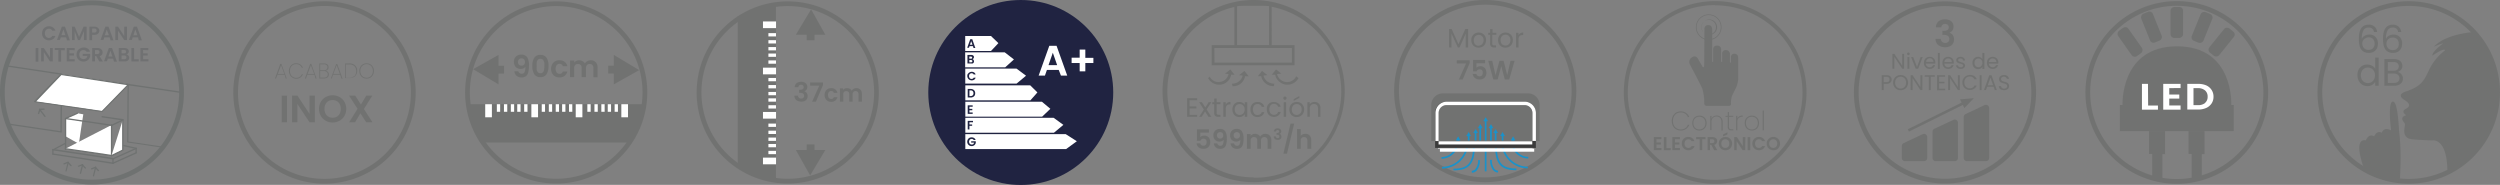 <svg xmlns="http://www.w3.org/2000/svg" viewBox="0 0 468.5 34.65"><rect x="0" y="0" width="468.5" height="34.65" fill="#808080" stroke="none"/><defs><style>.cls-1{fill:#202341;}.cls-2{fill:#fff;}.cls-3{fill:#717271;}.cls-4{fill:#6f7271;}.cls-5{fill:#707172;}.cls-6{fill:#1a92ca;}.cls-7{fill:#3a3a3a;}</style></defs><g id="Capa_2" data-name="Capa 2"><g id="Capa_1-2" data-name="Capa 1"><circle class="cls-1" cx="191.29" cy="17.33" r="17.33"/><polygon class="cls-2" points="185.71 9.56 180.88 9.56 180.88 6.75 185.71 6.75 187.1 8.08 185.71 9.56"/><polygon class="cls-2" points="188.37 12.62 180.87 12.62 180.87 9.81 188.29 9.81 190.01 11.14 188.37 12.62"/><polygon class="cls-2" points="190.5 15.67 180.89 15.67 180.89 12.86 190.5 12.86 192.28 14.19 190.5 15.67"/><polygon class="cls-2" points="193.1 18.8 180.9 18.8 180.9 15.99 193.06 15.99 194.41 17.32 193.1 18.8"/><polygon class="cls-2" points="195.3 21.86 180.9 21.86 180.9 19.06 195.25 19.06 196.84 20.39 195.3 21.86"/><polygon class="cls-2" points="197.5 24.88 180.9 24.88 180.9 22.07 197.44 22.07 199.28 23.4 197.5 24.88"/><polygon class="cls-2" points="199.78 27.94 180.9 27.94 180.9 25.14 199.72 25.14 201.8 26.47 199.78 27.94"/><path class="cls-1" d="M182.33,8.64h-.64l-.1.31h-.34l.58-1.61h.37L182.78,9h-.34Zm-.09-.26L182,7.71l-.23.67Z"/><path class="cls-1" d="M182.46,11.26a.45.45,0,0,1,0,.48.45.45,0,0,1-.18.15.84.84,0,0,1-.29,0h-.69v-1.6H182a.82.82,0,0,1,.28.05.65.65,0,0,1,.18.15.38.38,0,0,1,.06.22.36.36,0,0,1-.08.23.35.35,0,0,1-.2.13A.37.37,0,0,1,182.46,11.26Zm-.81-.26h.29a.26.26,0,0,0,.18-.05.18.18,0,0,0,.06-.15.2.2,0,0,0-.06-.15.32.32,0,0,0-.18-.05h-.29Zm.5.63a.19.19,0,0,0,.07-.16.22.22,0,0,0-.07-.16.29.29,0,0,0-.19-.06h-.31v.43H182A.3.3,0,0,0,182.15,11.63Z"/><path class="cls-1" d="M181.38,13.87a.68.68,0,0,1,.29-.29.84.84,0,0,1,.88,0,.67.67,0,0,1,.28.38h-.37a.31.31,0,0,0-.15-.17.44.44,0,0,0-.23-.06.43.43,0,0,0-.25.07.42.42,0,0,0-.17.18.68.68,0,0,0,0,.56.52.52,0,0,0,.17.19.51.51,0,0,0,.25.06.44.44,0,0,0,.23-.06.31.31,0,0,0,.15-.17h.37a.67.67,0,0,1-.28.38.84.84,0,0,1-.88,0,.68.68,0,0,1-.29-.29.86.86,0,0,1,0-.84Z"/><path class="cls-1" d="M182.35,16.77a.74.74,0,0,1,.3.28.82.82,0,0,1,.1.42.83.83,0,0,1-.1.43.66.66,0,0,1-.3.27.87.87,0,0,1-.44.1h-.56v-1.6h.56A.87.87,0,0,1,182.35,16.77Zm-.06,1.09a.53.53,0,0,0,.14-.39.56.56,0,0,0-.14-.39.53.53,0,0,0-.39-.14h-.23V18h.23A.53.53,0,0,0,182.29,17.86Z"/><path class="cls-1" d="M181.67,20v.4h.54v.26h-.54v.42h.61v.26h-.93v-1.6h.93V20Z"/><path class="cls-1" d="M182.34,22.65v.26h-.67v.41h.51v.26h-.51v.68h-.32V22.65Z"/><path class="cls-1" d="M182.47,26.24a.36.36,0,0,0-.15-.15.43.43,0,0,0-.23-.05.51.51,0,0,0-.25.06.37.37,0,0,0-.17.18.6.6,0,0,0,0,.56.42.42,0,0,0,.17.18.56.56,0,0,0,.26.07.45.45,0,0,0,.3-.1.53.53,0,0,0,.16-.27H182v-.25h.86v.28a.71.71,0,0,1-.13.31.75.75,0,0,1-.27.23.82.82,0,0,1-.38.09.88.88,0,0,1-.42-.11.81.81,0,0,1-.29-.29.82.82,0,0,1-.11-.42.89.89,0,0,1,.11-.43.81.81,0,0,1,.29-.29.87.87,0,0,1,.42-.1.81.81,0,0,1,.47.13.7.7,0,0,1,.28.37Z"/><path class="cls-2" d="M198.41,13.11h-2.22l-.37,1.06h-1.18l2-5.59H198l2,5.59h-1.18Zm-.3-.9-.81-2.33-.81,2.33Z"/><path class="cls-2" d="M204.9,11.81h-1.51v1.56h-1.06V11.81h-1.51v-1h1.51V9.29h1.06v1.55h1.51Z"/><path class="cls-3" d="M60.82.24A17.09,17.09,0,1,0,77.9,17.33,17.08,17.08,0,0,0,60.82.24Zm0,33.28A16.2,16.2,0,1,1,77,17.33,16.19,16.19,0,0,1,60.82,33.52Z"/><path class="cls-3" d="M53.79,17.92v5h-1v-5Z"/><path class="cls-3" d="M59,22.91H58l-2.27-3.42v3.42h-1v-5h1L58,21.34V17.92h1Z"/><path class="cls-3" d="M61.05,22.63a2.46,2.46,0,0,1-.93-.91,2.71,2.71,0,0,1,0-2.63,2.46,2.46,0,0,1,.93-.91,2.69,2.69,0,0,1,2.58,0,2.51,2.51,0,0,1,.92.91,2.71,2.71,0,0,1,0,2.63,2.46,2.46,0,0,1-.93.91,2.67,2.67,0,0,1-2.57,0Zm2.08-.77a1.38,1.38,0,0,0,.54-.58,2,2,0,0,0,.19-.88,2,2,0,0,0-.19-.87,1.38,1.38,0,0,0-.54-.58,1.57,1.57,0,0,0-.79-.2,1.61,1.61,0,0,0-.8.2,1.38,1.38,0,0,0-.54.58,1.86,1.86,0,0,0-.19.87,1.9,1.9,0,0,0,.19.88,1.38,1.38,0,0,0,.54.58,1.51,1.51,0,0,0,.8.2A1.48,1.48,0,0,0,63.13,21.86Z"/><path class="cls-3" d="M68.62,22.91l-1.08-1.68-1,1.68H65.43L67,20.39l-1.59-2.47h1.15l1.08,1.67,1-1.67h1.13l-1.57,2.51,1.6,2.48Z"/><path class="cls-3" d="M53.34,14H52l-.27.72h-.2l1-2.75h.2l1,2.75h-.19Zm-.06-.15-.61-1.64-.61,1.64Z"/><path class="cls-3" d="M54.32,12.56a1.18,1.18,0,0,1,.48-.51,1.22,1.22,0,0,1,.68-.19,1.41,1.41,0,0,1,.81.23,1.29,1.29,0,0,1,.48.62h-.21a1,1,0,0,0-.4-.5,1.14,1.14,0,0,0-.68-.19,1.11,1.11,0,0,0-.59.16,1.09,1.09,0,0,0-.41.44,1.59,1.59,0,0,0,0,1.35,1.09,1.09,0,0,0,.41.44,1.24,1.24,0,0,0,1.27,0,1,1,0,0,0,.4-.51h.21a1.27,1.27,0,0,1-.48.63,1.41,1.41,0,0,1-.81.23A1.33,1.33,0,0,1,54.32,14a1.53,1.53,0,0,1-.18-.74A1.47,1.47,0,0,1,54.32,12.56Z"/><path class="cls-3" d="M58.93,14H57.59l-.26.72h-.2l1-2.75h.2l1,2.75h-.2Zm-.06-.15-.61-1.64-.61,1.64Z"/><path class="cls-3" d="M61.46,13.49a.69.69,0,0,1,.17.46.7.7,0,0,1-.1.38.63.63,0,0,1-.31.27,1,1,0,0,1-.49.1h-.89V11.89h.88a1,1,0,0,1,.63.19.67.67,0,0,1,.22.51.63.63,0,0,1-.15.43.71.71,0,0,1-.37.23A.67.67,0,0,1,61.46,13.49ZM60,13.17h.71a.69.69,0,0,0,.48-.15.54.54,0,0,0,.17-.42.48.48,0,0,0-.17-.4.73.73,0,0,0-.5-.15H60Zm1.24,1.21a.59.59,0,0,0,.19-.45.56.56,0,0,0-.2-.44.81.81,0,0,0-.54-.17H60v1.22h.7A.81.81,0,0,0,61.26,14.38Z"/><path class="cls-3" d="M63.75,14H62.42l-.27.72H62L63,12h.2l1,2.75H64Zm-.06-.15-.6-1.64-.62,1.64Z"/><path class="cls-3" d="M66.55,12.26a1.38,1.38,0,0,1,.39,1,1.34,1.34,0,0,1-.39,1,1.51,1.51,0,0,1-1.1.37h-.78V11.89h.78A1.51,1.51,0,0,1,66.55,12.26Zm-.13,2a1.25,1.25,0,0,0,.33-.92,1.27,1.27,0,0,0-.33-.93,1.31,1.31,0,0,0-1-.33h-.61v2.51h.61A1.31,1.31,0,0,0,66.42,14.22Z"/><path class="cls-3" d="M68,14.55a1.18,1.18,0,0,1-.48-.51,1.53,1.53,0,0,1-.18-.74,1.47,1.47,0,0,1,.18-.74,1.18,1.18,0,0,1,.48-.51,1.45,1.45,0,0,1,1.4,0,1.27,1.27,0,0,1,.49.51,1.47,1.47,0,0,1,.18.74,1.53,1.53,0,0,1-.18.74,1.27,1.27,0,0,1-.49.51,1.45,1.45,0,0,1-1.4,0Zm1.3-.14a1.14,1.14,0,0,0,.43-.44,1.59,1.59,0,0,0,0-1.35,1.14,1.14,0,0,0-.43-.44,1.21,1.21,0,0,0-1.2,0,1.05,1.05,0,0,0-.42.44,1.5,1.5,0,0,0,0,1.35,1.05,1.05,0,0,0,.42.44,1.2,1.2,0,0,0,1.2,0Z"/><path class="cls-3" d="M104.23.26A17.07,17.07,0,1,0,121.3,17.33,17.06,17.06,0,0,0,104.23.26Zm0,33.24a16.18,16.18,0,1,1,16.18-16.17A16.17,16.17,0,0,1,104.23,33.5Z"/><path class="cls-3" d="M97.36,13.68a.63.63,0,0,0,.43.14.53.53,0,0,0,.5-.29,2.12,2.12,0,0,0,.16-1,.84.84,0,0,1-.36.28,1.25,1.25,0,0,1-.5.11,1.38,1.38,0,0,1-.65-.15,1.05,1.05,0,0,1-.46-.45,1.41,1.41,0,0,1-.17-.71,1.3,1.3,0,0,1,.37-1,1.35,1.35,0,0,1,1-.37,1.25,1.25,0,0,1,1.13.51,2.88,2.88,0,0,1,.32,1.54A4.9,4.9,0,0,1,99,13.51a1.17,1.17,0,0,1-1.27,1,1.39,1.39,0,0,1-.7-.16,1.08,1.08,0,0,1-.45-.42,1.36,1.36,0,0,1-.18-.57h.73A.57.57,0,0,0,97.36,13.68Zm.85-1.56a.8.8,0,0,0,0-1,.65.65,0,0,0-.48-.18.62.62,0,0,0-.48.19.67.67,0,0,0-.18.49.73.73,0,0,0,.17.49.7.7,0,0,0,.52.19A.6.6,0,0,0,98.21,12.12Z"/><path class="cls-3" d="M100.11,10.84a1.26,1.26,0,0,1,1.16-.55,1.29,1.29,0,0,1,1.17.55,2.83,2.83,0,0,1,.35,1.52,2.89,2.89,0,0,1-.35,1.53,1.29,1.29,0,0,1-1.17.56,1.26,1.26,0,0,1-1.16-.56,2.8,2.8,0,0,1-.35-1.53A2.74,2.74,0,0,1,100.11,10.84Zm1.85.82a1,1,0,0,0-.21-.46.62.62,0,0,0-.48-.18.58.58,0,0,0-.47.18.94.94,0,0,0-.22.46,4.49,4.49,0,0,0,0,.7,4.63,4.63,0,0,0,0,.71.94.94,0,0,0,.22.47.58.58,0,0,0,.47.18.62.62,0,0,0,.48-.18.85.85,0,0,0,.21-.47,3.63,3.63,0,0,0,.05-.71A4.49,4.49,0,0,0,102,11.66Z"/><path class="cls-3" d="M103.47,12.06a1.39,1.39,0,0,1,.54-.56,1.51,1.51,0,0,1,.8-.2,1.47,1.47,0,0,1,1,.29,1.33,1.33,0,0,1,.51.81h-.85a.62.62,0,0,0-.22-.32.7.7,0,0,0-.93.13,1.29,1.29,0,0,0,0,1.38.65.65,0,0,0,.53.24.59.59,0,0,0,.62-.42h.85a1.45,1.45,0,0,1-.51.8,1.48,1.48,0,0,1-1,.3,1.61,1.61,0,0,1-.8-.2,1.45,1.45,0,0,1-.54-.56,1.78,1.78,0,0,1-.2-.85A1.74,1.74,0,0,1,103.47,12.06Z"/><path class="cls-3" d="M111.63,11.65a1.31,1.31,0,0,1,.35,1v1.83h-.78V12.74a.76.76,0,0,0-.19-.56.65.65,0,0,0-.5-.19.69.69,0,0,0-.51.19.81.81,0,0,0-.19.56v1.72H109V12.74a.76.76,0,0,0-.19-.56.65.65,0,0,0-.5-.19.69.69,0,0,0-.52.19.81.81,0,0,0-.19.56v1.72h-.78V11.35h.78v.37a1.14,1.14,0,0,1,.39-.3,1.18,1.18,0,0,1,.53-.12,1.28,1.28,0,0,1,.65.16,1,1,0,0,1,.44.44,1.16,1.16,0,0,1,.44-.44,1.4,1.4,0,0,1,.63-.16A1.25,1.25,0,0,1,111.63,11.65Z"/><polygon class="cls-3" points="118.09 26.71 89.98 26.71 87.78 19.53 121 19.53 118.09 26.71"/><rect class="cls-2" x="90.93" y="19.53" width="1.25" height="2.45"/><rect class="cls-2" x="93.11" y="19.53" width="0.62" height="1.42"/><rect class="cls-2" x="94.44" y="19.53" width="0.62" height="1.42"/><rect class="cls-2" x="95.73" y="19.53" width="0.62" height="1.42"/><rect class="cls-2" x="96.93" y="19.53" width="0.62" height="1.42"/><rect class="cls-2" x="98.23" y="19.53" width="0.62" height="1.42"/><rect class="cls-2" x="99.58" y="19.53" width="1.25" height="2.45"/><rect class="cls-2" x="101.52" y="19.53" width="0.62" height="1.42"/><rect class="cls-2" x="102.85" y="19.53" width="0.62" height="1.42"/><rect class="cls-2" x="104.14" y="19.53" width="0.62" height="1.42"/><rect class="cls-2" x="105.34" y="19.53" width="0.62" height="1.42"/><rect class="cls-2" x="106.63" y="19.53" width="0.62" height="1.42"/><rect class="cls-2" x="107.89" y="19.53" width="1.25" height="2.45"/><rect class="cls-2" x="110.07" y="19.53" width="0.62" height="1.42"/><rect class="cls-2" x="111.4" y="19.53" width="0.62" height="1.42"/><rect class="cls-2" x="112.69" y="19.53" width="0.62" height="1.42"/><rect class="cls-2" x="113.89" y="19.53" width="0.62" height="1.42"/><rect class="cls-2" x="115.18" y="19.53" width="0.62" height="1.42"/><rect class="cls-2" x="116.44" y="19.53" width="1.25" height="2.45"/><polygon class="cls-3" points="119.78 13.14 115.02 10.29 115.02 15.81 119.78 13.14"/><rect class="cls-3" x="114.66" y="11.63" width="1.47" height="2.84" transform="translate(128.45 -102.35) rotate(90)"/><polygon class="cls-3" points="88.66 12.96 93.42 15.81 93.42 10.29 88.66 12.96"/><rect class="cls-3" x="92.3" y="11.63" width="1.47" height="2.84" transform="translate(79.99 106.09) rotate(-90)"/><path class="cls-3" d="M149.27,15.59a1.54,1.54,0,0,1,1.49-.14.9.9,0,0,1,.53.83.89.89,0,0,1-.17.54.81.81,0,0,1-.38.29v0a.87.87,0,0,1,.45.32,1,1,0,0,1,.16.59,1,1,0,0,1-.14.53.9.9,0,0,1-.4.37,1.65,1.65,0,0,1-1.56-.15,1,1,0,0,1-.38-.84h.68a.54.54,0,0,0,.17.39.59.59,0,0,0,.43.15.48.48,0,0,0,.53-.51.48.48,0,0,0-.19-.43,1,1,0,0,0-.59-.13h-.14v-.58h.14c.47,0,.71-.15.71-.47a.44.44,0,0,0-.13-.34.49.49,0,0,0-.36-.12.54.54,0,0,0-.37.13.52.52,0,0,0-.14.32h-.69A1,1,0,0,1,149.27,15.59Z"/><path class="cls-3" d="M154.23,15.93l-1.33,3.12h-.71l1.34-3h-1.71v-.6h2.41Z"/><path class="cls-3" d="M154.69,17.13a1.12,1.12,0,0,1,.43-.46,1.34,1.34,0,0,1,.64-.15,1.2,1.2,0,0,1,.77.23,1.13,1.13,0,0,1,.41.65h-.68a.61.61,0,0,0-.18-.26.57.57,0,0,0-.32-.09.54.54,0,0,0-.43.2,1,1,0,0,0,0,1.1.54.54,0,0,0,.43.2.48.48,0,0,0,.5-.34h.68a1.17,1.17,0,0,1-.41.64,1.22,1.22,0,0,1-.77.24,1.24,1.24,0,0,1-.64-.16,1.16,1.16,0,0,1-.43-.45,1.34,1.34,0,0,1-.16-.68A1.3,1.3,0,0,1,154.69,17.13Z"/><path class="cls-3" d="M161.24,16.8a1.1,1.1,0,0,1,.28.79v1.46h-.63V17.67a.64.64,0,0,0-.15-.45.54.54,0,0,0-.41-.15.54.54,0,0,0-.4.15.64.64,0,0,0-.15.45v1.38h-.63V17.67a.64.64,0,0,0-.15-.45.64.64,0,0,0-.82,0,.64.64,0,0,0-.15.45v1.38h-.63V16.56H158v.3a.84.84,0,0,1,.31-.25,1,1,0,0,1,.42-.09,1.15,1.15,0,0,1,.53.12.87.87,0,0,1,.35.36.91.91,0,0,1,.35-.35,1,1,0,0,1,.51-.13A1,1,0,0,1,161.24,16.8Z"/><path class="cls-3" d="M147.63.26a17.07,17.07,0,1,0,17.06,17.07A17.06,17.06,0,0,0,147.63.26Zm0,33.24a16.18,16.18,0,1,1,16.18-16.17A16.18,16.18,0,0,1,147.63,33.5Z"/><polygon class="cls-3" points="138.25 31.18 138.25 3.07 145.42 0.87 145.42 34.09 138.25 31.18"/><rect class="cls-2" x="142.98" y="4.02" width="2.45" height="1.25"/><rect class="cls-2" x="144" y="6.21" width="1.42" height="0.62"/><rect class="cls-2" x="144" y="7.53" width="1.42" height="0.62"/><rect class="cls-2" x="144" y="8.82" width="1.42" height="0.62"/><rect class="cls-2" x="144" y="10.03" width="1.42" height="0.62"/><rect class="cls-2" x="144" y="11.32" width="1.42" height="0.62"/><rect class="cls-2" x="142.98" y="12.68" width="2.45" height="1.25"/><rect class="cls-2" x="144" y="14.61" width="1.42" height="0.62"/><rect class="cls-2" x="144" y="15.94" width="1.42" height="0.62"/><rect class="cls-2" x="144" y="17.23" width="1.42" height="0.62"/><rect class="cls-2" x="144" y="18.43" width="1.42" height="0.62"/><rect class="cls-2" x="144" y="19.72" width="1.42" height="0.62"/><rect class="cls-2" x="142.98" y="20.98" width="2.45" height="1.25"/><rect class="cls-2" x="144" y="23.16" width="1.42" height="0.62"/><rect class="cls-2" x="144" y="24.49" width="1.42" height="0.62"/><rect class="cls-2" x="144" y="25.78" width="1.42" height="0.62"/><rect class="cls-2" x="144" y="26.98" width="1.42" height="0.62"/><rect class="cls-2" x="144" y="28.27" width="1.42" height="0.62"/><rect class="cls-2" x="142.98" y="29.54" width="2.45" height="1.25"/><polygon class="cls-3" points="151.82 32.87 154.67 28.11 149.14 28.11 151.82 32.87"/><rect class="cls-3" x="151.17" y="27.07" width="1.47" height="2.84" transform="translate(303.81 56.98) rotate(-180)"/><polygon class="cls-3" points="152 1.75 149.14 6.51 154.67 6.51 152 1.75"/><rect class="cls-3" x="151.17" y="4.71" width="1.47" height="2.84"/><path class="cls-3" d="M321.42,34.45a17.12,17.12,0,1,1,17.12-17.12A17.14,17.14,0,0,1,321.42,34.45Zm0-33.49a16.37,16.37,0,1,0,16.37,16.37A16.38,16.38,0,0,0,321.42,1Z"/><path class="cls-3" d="M310.42,26.09v.61h.83v.39h-.83v.65h.93v.4h-1.42V25.69h1.42v.4Z"/><path class="cls-3" d="M312.29,27.75h.8v.39H311.8V25.69h.49Z"/><path class="cls-3" d="M313.89,26.09v.61h.82v.39h-.82v.65h.93v.4H313.4V25.69h1.42v.4Z"/><path class="cls-3" d="M315.31,26.26a1.2,1.2,0,0,1,1.07-.6,1.22,1.22,0,0,1,.72.21,1.09,1.09,0,0,1,.43.58H317a.63.63,0,0,0-.59-.35.8.8,0,0,0-.38.1.7.7,0,0,0-.26.28,1.07,1.07,0,0,0,0,.86.69.69,0,0,0,.64.38.63.63,0,0,0,.59-.35h.56a1.05,1.05,0,0,1-.43.58,1.22,1.22,0,0,1-.72.21,1.34,1.34,0,0,1-.63-.16,1.19,1.19,0,0,1-.44-.45,1.22,1.22,0,0,1-.17-.64A1.31,1.31,0,0,1,315.31,26.26Z"/><path class="cls-3" d="M319.61,25.69v.4H319v2.05h-.49V26.09h-.65v-.4Z"/><path class="cls-3" d="M321.23,28.14l-.54-1h-.23v1H320V25.69h.92a1.14,1.14,0,0,1,.48.1.79.79,0,0,1,.3.27.7.7,0,0,1,.1.38.77.77,0,0,1-.14.44.71.71,0,0,1-.42.27l.59,1Zm-.77-1.32h.41a.45.45,0,0,0,.3-.1.37.37,0,0,0,.1-.27.36.36,0,0,0-.1-.26.45.45,0,0,0-.3-.09h-.41Z"/><path class="cls-3" d="M322.72,28a1.32,1.32,0,0,1-.46-.45,1.24,1.24,0,0,1-.16-.64,1.31,1.31,0,0,1,.16-.65,1.38,1.38,0,0,1,.46-.44,1.32,1.32,0,0,1,1.26,0,1.27,1.27,0,0,1,.45.44,1.31,1.31,0,0,1,.17.65,1.25,1.25,0,0,1-.17.64A1.21,1.21,0,0,1,324,28a1.32,1.32,0,0,1-1.26,0Zm1-.38a.64.64,0,0,0,.26-.28,1,1,0,0,0,.09-.43.94.94,0,0,0-.09-.43.64.64,0,0,0-.26-.28.81.81,0,0,0-.78,0,.66.66,0,0,0-.27.28.94.94,0,0,0-.09.43,1,1,0,0,0,.09.43.66.66,0,0,0,.27.28.81.81,0,0,0,.78,0Zm0-2.43-.81.36V25.2l.81-.41Z"/><path class="cls-3" d="M327.05,28.14h-.49l-1.11-1.68v1.68H325V25.69h.49l1.11,1.68V25.69h.49Z"/><path class="cls-3" d="M328,25.69v2.45h-.49V25.69Z"/><path class="cls-3" d="M328.55,26.26a1.27,1.27,0,0,1,.45-.44,1.18,1.18,0,0,1,.63-.16,1.21,1.21,0,0,1,.71.21,1.16,1.16,0,0,1,.44.58h-.57a.58.58,0,0,0-.23-.26.71.71,0,0,0-.36-.09.8.8,0,0,0-.38.1.68.68,0,0,0-.25.28,1,1,0,0,0,0,.86.68.68,0,0,0,.25.28.7.7,0,0,0,.38.1.71.71,0,0,0,.36-.09.58.58,0,0,0,.23-.26h.57a1.16,1.16,0,0,1-.43.58A1.33,1.33,0,0,1,329,28a1.21,1.21,0,0,1-.61-1.09A1.31,1.31,0,0,1,328.55,26.26Z"/><path class="cls-3" d="M331.7,28a1.32,1.32,0,0,1-.46-.45,1.24,1.24,0,0,1-.16-.64,1.31,1.31,0,0,1,.16-.65,1.38,1.38,0,0,1,.46-.44,1.32,1.32,0,0,1,1.26,0,1.27,1.27,0,0,1,.45.44,1.31,1.31,0,0,1,.17.65,1.25,1.25,0,0,1-.17.64A1.21,1.21,0,0,1,333,28a1.32,1.32,0,0,1-1.26,0Zm1-.38a.64.64,0,0,0,.26-.28,1,1,0,0,0,.1-.43.94.94,0,0,0-.1-.43.64.64,0,0,0-.26-.28.81.81,0,0,0-.78,0,.73.73,0,0,0-.27.28.94.94,0,0,0-.09.43,1,1,0,0,0,.09.43.73.73,0,0,0,.27.28.81.81,0,0,0,.78,0Z"/><path class="cls-3" d="M313.5,21.74a1.76,1.76,0,0,1,.6-.64,1.67,1.67,0,0,1,.86-.22,1.72,1.72,0,0,1,1,.28,1.59,1.59,0,0,1,.6.78h-.26a1.2,1.2,0,0,0-.5-.63,1.44,1.44,0,0,0-.85-.23,1.4,1.4,0,0,0-.73.19,1.32,1.32,0,0,0-.52.55,1.78,1.78,0,0,0-.19.85,1.74,1.74,0,0,0,.19.84,1.32,1.32,0,0,0,.52.55,1.4,1.4,0,0,0,.73.2,1.44,1.44,0,0,0,.85-.24,1.2,1.2,0,0,0,.5-.63h.26a1.59,1.59,0,0,1-.6.78,1.72,1.72,0,0,1-1,.29,1.61,1.61,0,0,1-1.46-.87,2.14,2.14,0,0,1,0-1.85Z"/><path class="cls-3" d="M317.79,24.29a1.14,1.14,0,0,1-.48-.49,1.7,1.7,0,0,1,0-1.48,1.23,1.23,0,0,1,.48-.48,1.49,1.49,0,0,1,1.38,0,1.15,1.15,0,0,1,.47.48,1.61,1.61,0,0,1,0,1.48,1.26,1.26,0,0,1-.48.49,1.47,1.47,0,0,1-.69.17A1.4,1.4,0,0,1,317.79,24.29Zm1.23-.16a1,1,0,0,0,.42-.41,1.32,1.32,0,0,0,.15-.66,1.34,1.34,0,0,0-.15-.66A1,1,0,0,0,319,22a1.17,1.17,0,0,0-.55-.13,1.14,1.14,0,0,0-.55.13,1,1,0,0,0-.41.4,1.34,1.34,0,0,0-.15.66,1.32,1.32,0,0,0,.15.66,1,1,0,0,0,.4.41,1.23,1.23,0,0,0,1.1,0Z"/><path class="cls-3" d="M322.52,22a1.19,1.19,0,0,1,.3.88v1.59h-.22V22.84a1,1,0,0,0-.24-.74,1,1,0,0,0-1.37,0,1.13,1.13,0,0,0-.26.83v1.46h-.23V21.71h.23v.57a.88.88,0,0,1,.38-.47,1.15,1.15,0,0,1,.62-.16A1.09,1.09,0,0,1,322.52,22Z"/><path class="cls-3" d="M324,21.9v1.8a.63.63,0,0,0,.11.41.55.55,0,0,0,.39.11h.31v.2h-.34a.6.6,0,0,1-.69-.72V21.9h-.41v-.19h.41V21H324v.7h.81v.19Z"/><path class="cls-3" d="M325.93,21.81a1.18,1.18,0,0,1,.65-.16v.23h-.07a1,1,0,0,0-.67.23.91.91,0,0,0-.26.74v1.57h-.23V21.71h.23v.55A.76.76,0,0,1,325.93,21.81Z"/><path class="cls-3" d="M327.61,24.29a1.26,1.26,0,0,1-.48-.49,1.7,1.7,0,0,1,0-1.48,1.19,1.19,0,0,1,.49-.48,1.47,1.47,0,0,1,1.37,0,1.23,1.23,0,0,1,.48.48,1.7,1.7,0,0,1,0,1.48,1.22,1.22,0,0,1-.49.49,1.47,1.47,0,0,1-1.37,0Zm1.24-.16a1,1,0,0,0,.41-.41,1.31,1.31,0,0,0,.16-.66,1.34,1.34,0,0,0-.16-.66,1,1,0,0,0-.41-.4,1.23,1.23,0,0,0-1.1,0,1,1,0,0,0-.41.4,1.34,1.34,0,0,0-.15.66,1.32,1.32,0,0,0,.15.66,1,1,0,0,0,.41.41,1.14,1.14,0,0,0,.55.13A1.17,1.17,0,0,0,328.85,24.13Z"/><path class="cls-3" d="M330.55,20.72v3.7h-.22v-3.7Z"/><path class="cls-3" d="M324,19.84l-4.2,0s-.4,0-.43-.48a9,9,0,0,0-.36-2.76c-.35-.81-2.32-4.51-2.32-4.51a1,1,0,0,1,.39-1.35c.86-.57,1.23.49,1.23.49l.78,1.32s.25.16.27-.16.05-7,.05-7a.67.67,0,0,1,.75-.68c.77,0,.71.89.71.89V11.6h.17s0-2.39,0-2.39a.66.66,0,0,1,.74-.66.68.68,0,0,1,.76.69v2.34h.19V10a.65.65,0,0,1,.72-.62.77.77,0,0,1,.75.74l0,1.6.18,0V10.67a.59.59,0,0,1,.7-.59.66.66,0,0,1,.65.73l0,4.2a6.08,6.08,0,0,1-.37,1.38c-.26.54-.73,1.39-.84,1.76a4.65,4.65,0,0,0-.13,1.27S324.48,19.81,324,19.84Z"/><path class="cls-3" d="M320.21,3.65a1.45,1.45,0,0,0,0,2.89,1.45,1.45,0,1,0,0-2.89Zm0,2.81a1.37,1.37,0,1,1,1.37-1.37A1.37,1.37,0,0,1,320.21,6.46Z"/><path class="cls-3" d="M320.21,2.7a2.4,2.4,0,1,0,2.4,2.39A2.39,2.39,0,0,0,320.21,2.7Zm0,4.66a2.27,2.27,0,1,1,2.27-2.27A2.27,2.27,0,0,1,320.21,7.36Z"/><path class="cls-3" d="M364.49.26a17.07,17.07,0,1,0,17.07,17.07A17.06,17.06,0,0,0,364.49.26Zm0,33.24a16.18,16.18,0,1,1,16.18-16.17A16.17,16.17,0,0,1,364.49,33.5Z"/><path class="cls-3" d="M363.28,4a1.82,1.82,0,0,1,1.2-.38,2,2,0,0,1,.88.18,1.36,1.36,0,0,1,.55.48,1.31,1.31,0,0,1,.18.69,1.25,1.25,0,0,1-.22.75,1.27,1.27,0,0,1-.55.41v0a1.29,1.29,0,0,1,.64.45,1.43,1.43,0,0,1,.22.83,1.44,1.44,0,0,1-.19.75,1.29,1.29,0,0,1-.57.51,2.24,2.24,0,0,1-2.18-.21,1.52,1.52,0,0,1-.53-1.18h1a.76.76,0,0,0,.24.55.84.84,0,0,0,.6.21.73.73,0,0,0,.55-.2.73.73,0,0,0,.2-.52.67.67,0,0,0-.27-.6,1.5,1.5,0,0,0-.83-.18H364V5.79h.2c.67,0,1-.22,1-.66a.61.61,0,0,0-.18-.47.73.73,0,0,0-.51-.17.69.69,0,0,0-.51.18.73.73,0,0,0-.21.45h-1A1.46,1.46,0,0,1,363.28,4Z"/><path class="cls-3" d="M356.83,12.88h-.36L355,10.66v2.22h-.36V10.09H355l1.47,2.21V10.09h.36Z"/><path class="cls-3" d="M357.46,10.26a.28.28,0,0,1-.07-.17.29.29,0,0,1,.07-.18.24.24,0,0,1,.18-.07.22.22,0,0,1,.17.07.24.24,0,0,1,.07.18.23.23,0,0,1-.07.17.22.22,0,0,1-.17.07A.24.24,0,0,1,357.46,10.26Zm.36.43v2.19h-.37V10.69Z"/><path class="cls-3" d="M359.25,12.55l.68-1.86h.39l-.86,2.19H359l-.86-2.19h.39Z"/><path class="cls-3" d="M362.67,11.92h-1.75a.67.67,0,0,0,.22.51.71.71,0,0,0,.49.18.67.67,0,0,0,.39-.11.53.53,0,0,0,.22-.29h.4a.93.93,0,0,1-.36.51,1,1,0,0,1-.65.2,1.13,1.13,0,0,1-.56-.14,1.15,1.15,0,0,1-.39-.4,1.27,1.27,0,0,1-.14-.6,1.3,1.3,0,0,1,.14-.6,1,1,0,0,1,.38-.39,1.2,1.2,0,0,1,.57-.14,1.1,1.1,0,0,1,.55.14.94.94,0,0,1,.37.37,1.08,1.08,0,0,1,.13.54A1.7,1.7,0,0,1,362.67,11.92Zm-.46-.65A.56.56,0,0,0,362,11a.78.78,0,0,0-.35-.08.67.67,0,0,0-.47.18.7.7,0,0,0-.22.49h1.38A.69.69,0,0,0,362.21,11.27Z"/><path class="cls-3" d="M363.52,9.92v3h-.36v-3Z"/><path class="cls-3" d="M366.13,11.92h-1.75a.71.71,0,0,0,.22.51.77.77,0,0,0,.89.07.58.58,0,0,0,.22-.29h.39a1,1,0,0,1-.35.51,1.1,1.1,0,0,1-.66.2,1.16,1.16,0,0,1-.56-.14,1,1,0,0,1-.38-.4,1.16,1.16,0,0,1-.14-.6,1.29,1.29,0,0,1,.13-.6.92.92,0,0,1,.39-.39,1.13,1.13,0,0,1,.56-.14,1.1,1.1,0,0,1,.55.14.88.88,0,0,1,.37.37,1.08,1.08,0,0,1,.13.54A1.7,1.7,0,0,1,366.13,11.92Zm-.45-.65a.61.61,0,0,0-.25-.23.85.85,0,0,0-.35-.08.66.66,0,0,0-.47.18.71.71,0,0,0-.23.49h1.39A.69.69,0,0,0,365.68,11.27Z"/><path class="cls-3" d="M367,12.83a.8.8,0,0,1-.32-.24.63.63,0,0,1-.13-.35h.38a.37.37,0,0,0,.15.27.7.7,0,0,0,.37.1.51.51,0,0,0,.32-.09.28.28,0,0,0,.12-.23.24.24,0,0,0-.12-.22,2,2,0,0,0-.4-.14,2.09,2.09,0,0,1-.4-.13.7.7,0,0,1-.26-.19.54.54,0,0,1-.11-.35.47.47,0,0,1,.1-.3.71.71,0,0,1,.28-.23,1.08,1.08,0,0,1,.42-.08.87.87,0,0,1,.59.19.65.65,0,0,1,.24.5h-.36a.42.42,0,0,0-.14-.28.6.6,0,0,0-.34-.1.5.5,0,0,0-.31.09.24.24,0,0,0-.12.21.25.25,0,0,0,.07.18.42.42,0,0,0,.18.11l.29.1.39.12a.92.92,0,0,1,.25.19.49.49,0,0,1,.11.33.53.53,0,0,1-.1.32.71.71,0,0,1-.28.23,1.08,1.08,0,0,1-.42.08A1.06,1.06,0,0,1,367,12.83Z"/><path class="cls-3" d="M369.78,11.19a1.1,1.1,0,0,1,.37-.4,1.09,1.09,0,0,1,.54-.14.94.94,0,0,1,.47.12.85.85,0,0,1,.34.31V9.92h.37v3h-.37v-.41a.82.82,0,0,1-.32.32.91.91,0,0,1-.5.13,1,1,0,0,1-.53-.15,1,1,0,0,1-.37-.4,1.25,1.25,0,0,1-.14-.59A1.22,1.22,0,0,1,369.78,11.19Zm1.62.16a.73.73,0,0,0-.27-.28.69.69,0,0,0-.37-.1.82.82,0,0,0-.38.09.7.7,0,0,0-.26.28.89.89,0,0,0-.1.44.83.83,0,0,0,.1.43.67.67,0,0,0,.26.29.83.83,0,0,0,.38.1.79.79,0,0,0,.37-.1.76.76,0,0,0,.27-.29.83.83,0,0,0,.1-.43A.85.85,0,0,0,371.4,11.35Z"/><path class="cls-3" d="M374.47,11.92h-1.75a.71.71,0,0,0,.22.51.77.77,0,0,0,.89.07.58.58,0,0,0,.22-.29h.39a1,1,0,0,1-.35.51,1.1,1.1,0,0,1-.66.2,1.16,1.16,0,0,1-.56-.14,1,1,0,0,1-.38-.4,1.16,1.16,0,0,1-.14-.6,1.29,1.29,0,0,1,.13-.6.92.92,0,0,1,.39-.39,1.13,1.13,0,0,1,.56-.14,1.1,1.1,0,0,1,.55.14.88.88,0,0,1,.37.37,1.08,1.08,0,0,1,.13.54A1.7,1.7,0,0,1,374.47,11.92Zm-.45-.65a.61.61,0,0,0-.25-.23.85.85,0,0,0-.35-.08.66.66,0,0,0-.47.18.71.71,0,0,0-.23.49h1.39A.69.69,0,0,0,374,11.27Z"/><path class="cls-3" d="M354.22,15.49a1,1,0,0,1-.73.23H353v1.16h-.37V14.09h.9a1,1,0,0,1,.72.23.75.75,0,0,1,.25.59A.78.78,0,0,1,354.22,15.49Zm-.28-.2a.49.49,0,0,0,.15-.38c0-.35-.2-.52-.6-.52H353v1h.53A.67.67,0,0,0,353.94,15.29Z"/><path class="cls-3" d="M355.47,16.73a1.25,1.25,0,0,1-.51-.51,1.52,1.52,0,0,1,0-1.47,1.25,1.25,0,0,1,.51-.51,1.4,1.4,0,0,1,.7-.18,1.45,1.45,0,0,1,.72.18,1.29,1.29,0,0,1,.5.51,1.59,1.59,0,0,1,0,1.47,1.29,1.29,0,0,1-.5.51,1.45,1.45,0,0,1-.72.18A1.4,1.4,0,0,1,355.47,16.73Zm1.23-.27a.93.93,0,0,0,.37-.39,1.22,1.22,0,0,0,.13-.59,1.21,1.21,0,0,0-.13-.58.93.93,0,0,0-.37-.39,1,1,0,0,0-.53-.13,1,1,0,0,0-.52.13.93.93,0,0,0-.37.39,1.21,1.21,0,0,0-.13.58,1.22,1.22,0,0,0,.13.59.93.93,0,0,0,.37.39,1,1,0,0,0,.52.13A1,1,0,0,0,356.7,16.46Z"/><path class="cls-3" d="M360.25,16.88h-.37l-1.46-2.22v2.22h-.37V14.09h.37l1.46,2.21V14.09h.37Z"/><path class="cls-3" d="M362.58,14.09v.3h-.76v2.49h-.36V14.39h-.77v-.3Z"/><path class="cls-3" d="M363.39,14.39v.93h1v.3h-1v1h1.14v.3H363V14.09h1.5v.3Z"/><path class="cls-3" d="M367.27,16.88h-.36l-1.46-2.22v2.22h-.37V14.09h.37l1.46,2.21V14.09h.36Z"/><path class="cls-3" d="M367.94,14.75a1.29,1.29,0,0,1,.5-.51,1.53,1.53,0,0,1,1.51,0,1.22,1.22,0,0,1,.49.62H370a.87.87,0,0,0-.34-.39,1,1,0,0,0-.52-.13,1,1,0,0,0-.52.13.93.93,0,0,0-.37.39,1.21,1.21,0,0,0-.13.58,1.22,1.22,0,0,0,.13.59,1,1,0,0,0,.37.38,1,1,0,0,0,.52.14,1.05,1.05,0,0,0,.52-.13.87.87,0,0,0,.34-.39h.43a1.27,1.27,0,0,1-.49.62,1.52,1.52,0,0,1-.8.22,1.45,1.45,0,0,1-.71-.19,1.33,1.33,0,0,1-.5-.5,1.59,1.59,0,0,1,0-1.47Z"/><path class="cls-3" d="M371.35,14.09v2.79H371V14.09Z"/><path class="cls-3" d="M373.61,16.26H372.4l-.23.62h-.38l1-2.77h.42l1,2.77h-.38Zm-.1-.3-.5-1.4L372.5,16Z"/><path class="cls-3" d="M375.05,16.81a.76.76,0,0,1-.34-.27.71.71,0,0,1-.13-.4H375a.52.52,0,0,0,.16.33.59.59,0,0,0,.42.13.59.59,0,0,0,.41-.13.43.43,0,0,0,.15-.33.36.36,0,0,0-.09-.26.6.6,0,0,0-.22-.16l-.36-.11a3.31,3.31,0,0,1-.44-.14.62.62,0,0,1-.28-.23.65.65,0,0,1-.12-.41.81.81,0,0,1,.11-.41.89.89,0,0,1,.33-.27,1.21,1.21,0,0,1,.48-.09,1,1,0,0,1,.64.19.76.76,0,0,1,.29.52h-.4a.47.47,0,0,0-.17-.28.61.61,0,0,0-.39-.12.58.58,0,0,0-.38.12.42.42,0,0,0-.14.33.32.32,0,0,0,.09.24.41.41,0,0,0,.21.15l.35.12.45.14a.77.77,0,0,1,.28.23.7.7,0,0,1,.12.42.78.78,0,0,1-.1.39.9.9,0,0,1-.32.29,1.24,1.24,0,0,1-1,0Z"/><path class="cls-3" d="M357,30.2h3.56a.6.6,0,0,0,.6-.6V25.68a.6.6,0,0,0-.85-.54l-3.57,1.68a.6.6,0,0,0-.34.54V29.6A.6.6,0,0,0,357,30.2Z"/><path class="cls-3" d="M362.76,30.2h3.56a.6.6,0,0,0,.6-.6V23a.6.6,0,0,0-.85-.54l-3.57,1.67a.6.6,0,0,0-.34.55v5A.59.59,0,0,0,362.76,30.2Z"/><path class="cls-3" d="M368,21.91V29.6a.6.6,0,0,0,.6.6h3.57a.6.6,0,0,0,.6-.6V20.24a.6.6,0,0,0-.86-.54l-3.56,1.67A.61.61,0,0,0,368,21.91Z"/><polygon class="cls-3" points="369.89 18.4 367.31 18.62 368.12 20.26 369.89 18.4"/><rect class="cls-3" x="362.83" y="15.65" width="0.49" height="12.18" transform="translate(221.41 -313.26) rotate(63.65)"/><path class="cls-3" d="M407.94.21a17.12,17.12,0,1,0,17.11,17.12A17.12,17.12,0,0,0,407.94.21Zm0,33.34a16.23,16.23,0,1,1,16.22-16.22A16.23,16.23,0,0,1,407.94,33.55Z"/><path class="cls-3" d="M418.61,24.57H397.26V19.68h.5s-.5-11,10.23-11,10.15,11,10.15,11h.47Z"/><polygon class="cls-3" points="403.32 33.67 403.32 28.85 402.73 28.85 402.73 24.57 405.73 24.57 405.73 28.89 405.23 28.89 405.23 33.67 403.32 33.67"/><polygon class="cls-3" points="410.72 33.67 410.72 28.85 410.13 28.85 410.13 24.57 413.13 24.57 413.13 28.89 412.62 28.89 412.62 33.67 410.72 33.67"/><rect class="cls-3" x="405.03" y="3.03" width="5.81" height="2.35" rx="0.69" transform="translate(403.73 412.14) rotate(-90)"/><rect class="cls-3" x="409.76" y="3.96" width="5.81" height="2.35" rx="0.69" transform="translate(252.65 385.55) rotate(-67.9)"/><rect class="cls-3" x="400.28" y="3.92" width="5.81" height="2.35" rx="0.69" transform="translate(549.43 380.85) rotate(-111.99)"/><rect class="cls-3" x="396.25" y="6.7" width="5.81" height="2.35" rx="0.69" transform="translate(622.82 338.57) rotate(-125.2)"/><rect class="cls-3" x="413.41" y="6.7" width="5.81" height="2.35" rx="0.69" transform="translate(148.94 327.08) rotate(-51.13)"/><path class="cls-2" d="M402.56,19.78h1.84v.77h-3V15.72h1.13Z"/><path class="cls-2" d="M406.52,16.51v1.2h1.88v.77h-1.88v1.28h2.12v.79h-3.25V15.72h3.25v.79Z"/><path class="cls-2" d="M413.45,16a2.32,2.32,0,0,1,1,.85,2.25,2.25,0,0,1,.36,1.27,2.23,2.23,0,0,1-.36,1.27,2.37,2.37,0,0,1-1,.84,3.73,3.73,0,0,1-1.55.3h-2V15.72h2A3.73,3.73,0,0,1,413.45,16Zm-.23,3.29a1.45,1.45,0,0,0,.49-1.17,1.48,1.48,0,0,0-.49-1.18,2,2,0,0,0-1.36-.42h-.8v3.18h.8A2,2,0,0,0,413.22,19.31Z"/><path class="cls-3" d="M451.41.23a17.1,17.1,0,1,0,17.09,17.1A17.1,17.1,0,0,0,451.41.23Zm0,33.3a16.21,16.21,0,1,1,16.2-16.2A16.2,16.2,0,0,1,451.41,33.53Z"/><path class="cls-3" d="M443.87,5.17a1,1,0,0,0-.95.49,3.08,3.08,0,0,0-.31,1.61,1.19,1.19,0,0,1,.55-.58,1.73,1.73,0,0,1,.85-.21,1.55,1.55,0,0,1,1.17.45,1.74,1.74,0,0,1,.44,1.27,1.92,1.92,0,0,1-.19.87,1.39,1.39,0,0,1-.57.61,1.77,1.77,0,0,1-.92.23,1.81,1.81,0,0,1-1.15-.33,1.7,1.7,0,0,1-.58-.91,5.24,5.24,0,0,1-.16-1.42c0-1.75.61-2.62,1.82-2.62A1.49,1.49,0,0,1,445,5a1.47,1.47,0,0,1,.47,1h-.6A.89.89,0,0,0,443.87,5.17Zm-.57,2a1,1,0,0,0-.44.38,1.1,1.1,0,0,0-.17.62A1.25,1.25,0,0,0,443,9a1.19,1.19,0,0,0,.9.34,1.08,1.08,0,0,0,.8-.31,1.17,1.17,0,0,0,.3-.84,1.3,1.3,0,0,0-.29-.88,1.07,1.07,0,0,0-.84-.31A1.39,1.39,0,0,0,443.3,7.15Z"/><path class="cls-3" d="M448.4,5.17a1.05,1.05,0,0,0-.95.49,3.08,3.08,0,0,0-.31,1.61,1.19,1.19,0,0,1,.55-.58,1.73,1.73,0,0,1,.85-.21,1.59,1.59,0,0,1,1.18.45,1.78,1.78,0,0,1,.44,1.27,2.06,2.06,0,0,1-.19.87,1.52,1.52,0,0,1-.57.61,1.83,1.83,0,0,1-.93.23,1.81,1.81,0,0,1-1.15-.33,1.76,1.76,0,0,1-.58-.91,5.24,5.24,0,0,1-.16-1.42c0-1.75.61-2.62,1.83-2.62a1.52,1.52,0,0,1,1.1.38A1.57,1.57,0,0,1,450,6h-.6A.9.9,0,0,0,448.4,5.17Zm-.57,2a1,1,0,0,0-.44.38,1.1,1.1,0,0,0-.17.62,1.25,1.25,0,0,0,.32.88,1.19,1.19,0,0,0,.9.34,1.07,1.07,0,0,0,.79-.31,1.17,1.17,0,0,0,.3-.84,1.3,1.3,0,0,0-.29-.88,1.06,1.06,0,0,0-.83-.31A1.4,1.4,0,0,0,447.83,7.15Z"/><path class="cls-3" d="M442,13.05a1.72,1.72,0,0,1,.66-.7,1.86,1.86,0,0,1,1-.25,1.78,1.78,0,0,1,.85.21,1.52,1.52,0,0,1,.6.55V10.79h.65v5.28h-.65v-.73a1.56,1.56,0,0,1-.57.57,1.73,1.73,0,0,1-.89.23,1.83,1.83,0,0,1-.95-.26,1.77,1.77,0,0,1-.66-.72,2.27,2.27,0,0,1-.25-1.06A2.2,2.2,0,0,1,442,13.05Zm2.89.29a1.22,1.22,0,0,0-.48-.5,1.32,1.32,0,0,0-.67-.18,1.35,1.35,0,0,0-.66.17,1.28,1.28,0,0,0-.48.5,1.76,1.76,0,0,0,0,1.55,1.28,1.28,0,0,0,1.14.69,1.32,1.32,0,0,0,.67-.18,1.25,1.25,0,0,0,.48-.51,1.59,1.59,0,0,0,.18-.77A1.57,1.57,0,0,0,444.9,13.34Z"/><path class="cls-3" d="M449.82,13.73a1.39,1.39,0,0,1,.36.44,1.25,1.25,0,0,1,.13.57,1.22,1.22,0,0,1-.19.68,1.39,1.39,0,0,1-.56.48,2.14,2.14,0,0,1-.87.17h-1.86v-5h1.79a2,2,0,0,1,.86.16,1.3,1.3,0,0,1,.54.46,1.17,1.17,0,0,1,.18.64,1.09,1.09,0,0,1-.24.73,1.31,1.31,0,0,1-.64.42A1,1,0,0,1,449.82,13.73Zm-2.34-.48h1.1a1,1,0,0,0,.7-.22.82.82,0,0,0,0-1.18,1,1,0,0,0-.72-.22h-1.08Zm1.91,2.06a.8.8,0,0,0,.27-.64.81.81,0,0,0-.29-.65,1.14,1.14,0,0,0-.76-.24h-1.13v1.76h1.15A1.15,1.15,0,0,0,449.39,15.31Z"/><path class="cls-3" d="M463.63,6s-5.32.3-7.53,2.78a7.86,7.86,0,0,1,1.78-.66s-2.15,1.52-2.05,2.31c0,0,2.25-1.58,2.38-1a10.09,10.09,0,0,0-2.84,3.34c-1,2-1.26,3.33-4.59,4.4,0,0-1.82.55-.2,1.55s.56,1.52.26,1.68-.86.53.07,1.19c0,0-1.06.26-.63,1s.5.36.33,1.35,0,2,1.36,2.15,3.76.23,3.76.23,2.85-.69,2.91,5.72l4-2.25,2.65-3.24,2.05-4.26.82-4.49-.39-4.07-1.13-3.8Z"/><path class="cls-3" d="M443,31.53s-2.18-5.69.37-5.23c0,0,.46-1.35,1.55-.76,0,0,.5-1.19,1.42-.66,0,0,.36-1.22,1.75-.43,0,0-.69-5.38.33-5.42s1.09,5.42,1.23,6a45.86,45.86,0,0,1,.22,5.1c0,1.13-.13,3.52-.13,3.52L447,33.24l-2.61-1Z"/><path class="cls-4" d="M17.23.09A17.24,17.24,0,1,0,34.47,17.33,17.24,17.24,0,0,0,17.23.09Zm0,33.58A16.34,16.34,0,1,1,33.57,17.33,16.34,16.34,0,0,1,17.23,33.67Z"/><path class="cls-5" d="M8.05,5.55a1.16,1.16,0,0,1,.47-.46,1.3,1.3,0,0,1,.66-.17,1.27,1.27,0,0,1,.75.22,1.11,1.11,0,0,1,.45.61H9.79a.68.68,0,0,0-.25-.28.72.72,0,0,0-.37-.09.74.74,0,0,0-.39.11.78.78,0,0,0-.28.29,1.17,1.17,0,0,0,0,.9A.78.78,0,0,0,8.78,7a.74.74,0,0,0,.39.11A.64.64,0,0,0,9.54,7a.6.6,0,0,0,.25-.27h.59a1.11,1.11,0,0,1-.45.61,1.33,1.33,0,0,1-.75.22,1.3,1.3,0,0,1-.66-.17,1.22,1.22,0,0,1-.47-.46,1.44,1.44,0,0,1,0-1.36Z"/><path class="cls-5" d="M12.39,7h-1l-.17.48h-.54L11.59,5h.59l.92,2.56h-.54Zm-.14-.41-.37-1.08-.37,1.08Z"/><path class="cls-5" d="M16.24,5V7.51h-.51V5.85L15,7.51h-.39L14,5.85V7.51h-.51V5H14l.82,1.91L15.66,5Z"/><path class="cls-5" d="M18.52,6.13a.73.73,0,0,1-.31.29,1,1,0,0,1-.52.11h-.43v1h-.51V5h.94a1.13,1.13,0,0,1,.51.11.71.71,0,0,1,.31.28.78.78,0,0,1,.11.41A.86.86,0,0,1,18.52,6.13ZM18,6a.39.39,0,0,0,.1-.27c0-.25-.14-.38-.42-.38h-.41v.75h.41A.49.49,0,0,0,18,6Z"/><path class="cls-5" d="M20.55,7h-1l-.17.48h-.54L19.74,5h.6l.92,2.56h-.54Zm-.14-.41L20,5.54l-.37,1.08Z"/><path class="cls-5" d="M23.8,7.51h-.52L22.12,5.76V7.51h-.51V5h.51l1.16,1.76V5h.52Z"/><path class="cls-5" d="M25.87,7h-1l-.16.48h-.54L25.07,5h.6l.92,2.56H26Zm-.13-.41-.38-1.08L25,6.62Z"/><path class="cls-5" d="M7.19,9v2.56H6.68V9Z"/><path class="cls-5" d="M9.89,11.51H9.37L8.21,9.76v1.75H7.7V9h.51l1.16,1.76V9h.52Z"/><path class="cls-5" d="M12.14,9v.42h-.69v2.14h-.51V9.37h-.68V9Z"/><path class="cls-5" d="M13,9.37V10h.86v.41H13v.68h1v.41H12.51V9H14v.42Z"/><path class="cls-5" d="M16.25,9.72A.62.62,0,0,0,16,9.48a.74.74,0,0,0-.36-.09.78.78,0,0,0-.41.11.63.63,0,0,0-.27.29.89.89,0,0,0-.1.44.93.93,0,0,0,.1.45.71.71,0,0,0,.28.29.82.82,0,0,0,.42.1.76.76,0,0,0,.48-.15.79.79,0,0,0,.24-.44h-.88v-.39H16.9v.45a1.14,1.14,0,0,1-.22.49,1.18,1.18,0,0,1-.43.37,1.33,1.33,0,0,1-.6.14,1.36,1.36,0,0,1-.67-.17,1.22,1.22,0,0,1-.47-.46,1.44,1.44,0,0,1,0-1.36A1.16,1.16,0,0,1,15,9.09a1.43,1.43,0,0,1,1.42,0,1.09,1.09,0,0,1,.44.59Z"/><path class="cls-5" d="M18.6,11.51l-.56-1H17.8v1h-.52V9h1a1.13,1.13,0,0,1,.51.11.71.71,0,0,1,.31.28.78.78,0,0,1,0,.86.83.83,0,0,1-.43.28l.61,1Zm-.8-1.38h.43a.43.43,0,0,0,.31-.1.37.37,0,0,0,.1-.28.33.33,0,0,0-.1-.27.43.43,0,0,0-.31-.1H17.8Z"/><path class="cls-5" d="M21.2,11h-1l-.16.48h-.54L20.4,9H21l.92,2.56h-.55Zm-.13-.41-.38-1.08-.37,1.08Z"/><path class="cls-5" d="M24.07,10.42a.65.65,0,0,1,.14.4.61.61,0,0,1-.1.36.65.65,0,0,1-.29.25,1.06,1.06,0,0,1-.45.08H22.26V9h1.06a1.06,1.06,0,0,1,.45.09.61.61,0,0,1,.38.57A.6.6,0,0,1,24,10a.62.62,0,0,1-.31.21A.57.57,0,0,1,24.07,10.42ZM22.78,10h.47a.47.47,0,0,0,.28-.08.34.34,0,0,0,0-.48.47.47,0,0,0-.28-.08h-.47Zm.8,1a.31.31,0,0,0,.11-.25.33.33,0,0,0-.11-.26.45.45,0,0,0-.3-.09h-.5v.69h.51A.42.42,0,0,0,23.58,11Z"/><path class="cls-5" d="M25.13,11.11H26v.4H24.62V9h.51Z"/><path class="cls-5" d="M26.82,9.37V10h.86v.41h-.86v.68h1v.41H26.31V9h1.48v.42Z"/><path class="cls-4" d="M11.44,24.84h0L1.7,23.4a.12.12,0,0,1-.1-.14.11.11,0,0,1,.14-.1l9.57,1.42L11.4,14l-10-1.5a.12.12,0,0,1-.1-.14.12.12,0,0,1,.14-.11l10.12,1.52a.13.13,0,0,1,.11.13l-.09,10.78a.1.1,0,0,1,0,.09A.11.11,0,0,1,11.44,24.84Z"/><path class="cls-2" d="M14.43,21.21l-2.18,1.07.07,3.28S14.81,27,14.79,26.9s.82-5.48.82-5.48l-1.12-.19,1,.13"/><line class="cls-2" x1="9.91" y1="28.08" x2="9.91" y2="28.89"/><path class="cls-4" d="M9.91,29a.13.13,0,0,1-.12-.13v-.81A.12.12,0,0,1,9.91,28a.12.12,0,0,1,.13.12v.81A.13.13,0,0,1,9.91,29Z"/><line class="cls-2" x1="9.91" y1="28.89" x2="21.13" y2="30.59"/><path class="cls-4" d="M21.13,30.72h0L9.9,29a.13.13,0,0,1-.11-.14.12.12,0,0,1,.14-.11l11.22,1.7a.12.12,0,0,1,.11.14A.14.14,0,0,1,21.13,30.72Z"/><line class="cls-2" x1="9.91" y1="28.06" x2="21.17" y2="29.74"/><path class="cls-4" d="M21.17,29.87h0L9.9,28.19A.13.13,0,0,1,9.79,28a.12.12,0,0,1,.14-.1l11.26,1.68a.12.12,0,0,1,.11.14A.13.13,0,0,1,21.17,29.87Z"/><line class="cls-2" x1="23.16" y1="27.28" x2="25.5" y2="27.8"/><path class="cls-4" d="M25.5,27.93h0l-2.34-.53a.13.13,0,0,1-.09-.15.13.13,0,0,1,.15-.1l2.34.53a.13.13,0,0,1,.09.15A.12.12,0,0,1,25.5,27.93Z"/><line class="cls-2" x1="9.91" y1="28.06" x2="12.21" y2="26.83"/><path class="cls-4" d="M9.91,28.19a.15.15,0,0,1-.11-.07A.13.13,0,0,1,9.86,28l2.29-1.23a.13.13,0,0,1,.12.22L10,28.17Z"/><line class="cls-2" x1="12.28" y1="22.22" x2="14.49" y2="21.23"/><path class="cls-4" d="M12.28,22.34a.12.12,0,0,1-.11-.07.13.13,0,0,1,.06-.17l2.21-1a.14.14,0,0,1,.17.06.13.13,0,0,1-.06.17l-2.21,1Z"/><line class="cls-2" x1="20.91" y1="23.49" x2="23.01" y2="22.45"/><path class="cls-4" d="M20.91,23.61a.13.13,0,0,1-.12-.07.12.12,0,0,1,.06-.16l2.11-1a.12.12,0,1,1,.11.22L21,23.6Z"/><line class="cls-2" x1="21.18" y1="30.58" x2="21.18" y2="29.75"/><path class="cls-4" d="M21.18,30.7a.12.12,0,0,1-.13-.12v-.83a.12.12,0,0,1,.13-.12.12.12,0,0,1,.12.12v.83A.12.12,0,0,1,21.18,30.7Z"/><line class="cls-2" x1="25.5" y1="28.64" x2="25.5" y2="27.81"/><path class="cls-4" d="M25.5,28.76a.12.12,0,0,1-.12-.12v-.83a.12.12,0,0,1,.12-.12.12.12,0,0,1,.13.12v.83A.12.12,0,0,1,25.5,28.76Z"/><line class="cls-2" x1="21.18" y1="29.76" x2="25.51" y2="27.81"/><path class="cls-4" d="M21.18,29.88a.12.12,0,0,1-.11-.07.13.13,0,0,1,.06-.17l4.33-1.94a.12.12,0,0,1,.16.06.13.13,0,0,1-.06.17l-4.33,1.94Z"/><line class="cls-2" x1="25.5" y1="28.64" x2="21.18" y2="30.58"/><path class="cls-4" d="M21.18,30.71a.13.13,0,0,1-.11-.08.12.12,0,0,1,.06-.16l4.32-1.94a.12.12,0,0,1,.16.06.13.13,0,0,1-.06.17L21.24,30.7Z"/><line class="cls-2" x1="12.28" y1="27.98" x2="12.28" y2="22.22"/><path class="cls-4" d="M12.28,28.1a.12.12,0,0,1-.12-.12V22.22a.13.13,0,0,1,.12-.13.13.13,0,0,1,.13.13V28A.12.12,0,0,1,12.28,28.1Z"/><polyline class="cls-2" points="12.23 27.89 20.91 29.16 20.91 23.42"/><path class="cls-4" d="M20.91,29.29h0L12.22,28a.13.13,0,0,1-.11-.14.12.12,0,0,1,.14-.11L20.78,29v-5.6a.13.13,0,0,1,.13-.13.12.12,0,0,1,.12.13v5.74a.13.13,0,0,1,0,.1A.11.11,0,0,1,20.91,29.29Z"/><polyline class="cls-2" points="23.01 22.45 23.01 28.12 20.89 29.17"/><path class="cls-4" d="M20.89,29.3a.14.14,0,0,1-.11-.07.13.13,0,0,1,.06-.17l2.05-1V22.45a.12.12,0,0,1,.12-.12.12.12,0,0,1,.13.12v5.67a.12.12,0,0,1-.07.11L21,29.29Z"/><line class="cls-2" x1="12.28" y1="22.22" x2="20.91" y2="23.49"/><path class="cls-4" d="M20.91,23.61h0l-8.62-1.27a.12.12,0,0,1-.11-.14.13.13,0,0,1,.14-.11l8.62,1.27a.13.13,0,0,1,.11.15A.12.12,0,0,1,20.91,23.61Z"/><line class="cls-2" x1="19.16" y1="21.9" x2="23.01" y2="22.45"/><path class="cls-4" d="M23,22.58h0L19.14,22a.12.12,0,0,1-.11-.14.13.13,0,0,1,.15-.11l3.85.56a.12.12,0,0,1,.11.14A.14.14,0,0,1,23,22.58Z"/><path class="cls-4" d="M30.19,27.64h0l-6.26-.94a.13.13,0,0,1-.11-.12l.09-10.77a.13.13,0,0,1,0-.1.12.12,0,0,1,.1,0l9.73,1.44a.13.13,0,0,1,.11.15.12.12,0,0,1-.14.1L24.14,16l-.08,10.52,6.15.92a.12.12,0,0,1,.1.14A.13.13,0,0,1,30.19,27.64Z"/><polygon class="cls-2" points="11.45 13.94 6.53 19.03 19.13 20.85 24.06 15.8 11.45 13.94"/><path class="cls-4" d="M19.13,21h0L6.51,19.16a.15.15,0,0,1-.1-.09.13.13,0,0,1,0-.12l4.92-5.1a.14.14,0,0,1,.11,0l12.6,1.85a.12.12,0,0,1,.1.09.13.13,0,0,1,0,.13l-4.93,5.05A.1.1,0,0,1,19.13,21Zm-12.34-2,12.3,1.78,4.71-4.83L11.5,14.07Z"/><line class="cls-2" x1="12.37" y1="32.01" x2="12.76" y2="30.42"/><path class="cls-4" d="M12.37,32.14h0a.11.11,0,0,1-.09-.15l.39-1.59a.12.12,0,0,1,.15-.09.14.14,0,0,1,.09.15L12.49,32A.13.13,0,0,1,12.37,32.14Z"/><line class="cls-2" x1="12.04" y1="30.7" x2="12.76" y2="30.42"/><path class="cls-4" d="M12,30.83a.13.13,0,0,1-.12-.08.12.12,0,0,1,.07-.16l.72-.28a.11.11,0,0,1,.16.07.12.12,0,0,1-.07.16l-.72.28Z"/><line class="cls-2" x1="13.31" y1="31.02" x2="12.76" y2="30.42"/><path class="cls-4" d="M13.31,31.14a.11.11,0,0,1-.09,0l-.55-.59a.13.13,0,0,1,0-.18.14.14,0,0,1,.18,0l.55.59a.13.13,0,0,1,0,.18A.16.16,0,0,1,13.31,31.14Z"/><line class="cls-2" x1="15.06" y1="32.45" x2="15.45" y2="30.86"/><path class="cls-4" d="M15.06,32.58h0a.11.11,0,0,1-.09-.15l.39-1.59a.12.12,0,0,1,.15-.09.13.13,0,0,1,.09.15l-.39,1.59A.13.13,0,0,1,15.06,32.58Z"/><line class="cls-2" x1="14.73" y1="31.15" x2="15.45" y2="30.86"/><path class="cls-4" d="M14.73,31.27a.13.13,0,0,1-.12-.08.12.12,0,0,1,.07-.16l.72-.28a.11.11,0,0,1,.16.07.12.12,0,0,1-.07.16l-.72.28Z"/><line class="cls-2" x1="16" y1="31.46" x2="15.45" y2="30.86"/><path class="cls-4" d="M16,31.58a.11.11,0,0,1-.09,0L15.36,31a.12.12,0,1,1,.18-.17l.55.59a.13.13,0,0,1,0,.18A.16.16,0,0,1,16,31.58Z"/><line class="cls-2" x1="17.5" y1="32.94" x2="17.89" y2="31.35"/><path class="cls-4" d="M17.5,33.07h0a.13.13,0,0,1-.09-.15l.39-1.59a.13.13,0,0,1,.15-.09.12.12,0,0,1,.09.15L17.63,33A.14.14,0,0,1,17.5,33.07Z"/><line class="cls-2" x1="17.17" y1="31.63" x2="17.89" y2="31.35"/><path class="cls-4" d="M17.17,31.76a.13.13,0,0,1-.12-.08.13.13,0,0,1,.08-.16l.72-.28a.12.12,0,0,1,.16.07.14.14,0,0,1-.07.16l-.72.28Z"/><line class="cls-2" x1="18.45" y1="31.95" x2="17.89" y2="31.35"/><path class="cls-4" d="M18.45,32.07a.1.1,0,0,1-.09,0l-.56-.59a.13.13,0,0,1,0-.18.12.12,0,0,1,.17,0l.56.59a.13.13,0,0,1,0,.18A.11.11,0,0,1,18.45,32.07Z"/><line class="cls-2" x1="8.42" y1="21.81" x2="7.43" y2="20.51"/><path class="cls-4" d="M8.42,21.93a.12.12,0,0,1-.09-.05l-1-1.29a.14.14,0,0,1,0-.18.14.14,0,0,1,.18,0l1,1.3a.11.11,0,0,1,0,.17A.11.11,0,0,1,8.42,21.93Z"/><line class="cls-2" x1="7.2" y1="21.25" x2="7.43" y2="20.51"/><path class="cls-4" d="M7.2,21.37h0a.12.12,0,0,1-.08-.16l.23-.74a.12.12,0,0,1,.15-.08.13.13,0,0,1,.09.16l-.23.74A.13.13,0,0,1,7.2,21.37Z"/><line class="cls-2" x1="8.24" y1="20.45" x2="7.43" y2="20.51"/><path class="cls-4" d="M7.43,20.63a.12.12,0,0,1-.13-.11.14.14,0,0,1,.12-.14l.81-.06a.13.13,0,0,1,.13.12.11.11,0,0,1-.11.13l-.81.06Z"/><path class="cls-3" d="M222.93,18.78v1.16h1.27v.38h-1.27v1.2h1.42v.37h-1.88V18.4h1.88v.38Z"/><path class="cls-3" d="M226.47,21.89l-.65-1-.63,1h-.47l.88-1.36-.88-1.38h.51l.65,1,.62-1H227l-.88,1.36.88,1.38Z"/><path class="cls-3" d="M228,19.53v1.61a.36.36,0,0,0,.08.28.4.4,0,0,0,.3.09h.33v.38h-.41a.86.86,0,0,1-.57-.17.75.75,0,0,1-.19-.58V19.53h-.36v-.38h.36v-.69H228v.69h.71v.38Z"/><path class="cls-3" d="M230.05,19.23a1,1,0,0,1,.54-.13v.47h-.12c-.51,0-.76.28-.76.83v1.49h-.46V19.15h.46v.45A.87.87,0,0,1,230.05,19.23Z"/><path class="cls-3" d="M231.12,19.77a1.21,1.21,0,0,1,.46-.49,1.26,1.26,0,0,1,.67-.17,1.24,1.24,0,0,1,.62.15,1,1,0,0,1,.4.39v-.5h.46v2.74h-.46v-.51a1.13,1.13,0,0,1-.41.4,1.24,1.24,0,0,1-.62.16,1.26,1.26,0,0,1-.66-.18,1.2,1.2,0,0,1-.46-.51,1.5,1.5,0,0,1-.17-.74A1.47,1.47,0,0,1,231.12,19.77Zm2,.21a.88.88,0,0,0-.8-.48.94.94,0,0,0-.47.12.86.86,0,0,0-.33.35,1,1,0,0,0-.13.54,1.09,1.09,0,0,0,.13.55.9.9,0,0,0,.8.48.82.82,0,0,0,.46-.13.88.88,0,0,0,.34-.35,1.2,1.2,0,0,0,.13-.54A1.13,1.13,0,0,0,233.14,20Z"/><path class="cls-3" d="M234.5,19.77a1.23,1.23,0,0,1,.47-.49,1.31,1.31,0,0,1,.69-.17,1.36,1.36,0,0,1,.83.24,1.15,1.15,0,0,1,.44.68h-.49a.66.66,0,0,0-.28-.39.89.89,0,0,0-1.13.12,1.32,1.32,0,0,0,0,1.52.8.8,0,0,0,.63.27.87.87,0,0,0,.5-.14.73.73,0,0,0,.28-.4h.49a1.24,1.24,0,0,1-.44.67,1.44,1.44,0,0,1-1.52.08,1.23,1.23,0,0,1-.47-.49,1.54,1.54,0,0,1-.17-.75A1.49,1.49,0,0,1,234.5,19.77Z"/><path class="cls-3" d="M237.53,19.77a1.23,1.23,0,0,1,.47-.49,1.54,1.54,0,0,1,1.53.07A1.14,1.14,0,0,1,240,20h-.49a.69.69,0,0,0-.27-.39.82.82,0,0,0-.5-.15.8.8,0,0,0-.63.27,1.32,1.32,0,0,0,0,1.52.8.8,0,0,0,.63.27.89.89,0,0,0,.5-.14.72.72,0,0,0,.27-.4H240a1.19,1.19,0,0,1-.44.67,1.3,1.3,0,0,1-.82.26,1.38,1.38,0,0,1-.7-.18,1.23,1.23,0,0,1-.47-.49,1.66,1.66,0,0,1-.17-.75A1.6,1.6,0,0,1,237.53,19.77Z"/><path class="cls-3" d="M240.58,18.62a.31.31,0,0,1-.09-.22.31.31,0,0,1,.31-.31.27.27,0,0,1,.21.09.29.29,0,0,1,.09.22.31.31,0,0,1-.09.22.27.27,0,0,1-.21.09A.29.29,0,0,1,240.58,18.62Zm.44.53v2.74h-.45V19.15Z"/><path class="cls-3" d="M242.29,21.76a1.24,1.24,0,0,1-.49-.5,1.47,1.47,0,0,1-.17-.74,1.54,1.54,0,0,1,.18-.75,1.22,1.22,0,0,1,.49-.49,1.43,1.43,0,0,1,.71-.17,1.41,1.41,0,0,1,.71.17,1.28,1.28,0,0,1,.49.49,1.56,1.56,0,0,1,0,1.49,1.36,1.36,0,0,1-.51.5,1.41,1.41,0,0,1-.71.18A1.38,1.38,0,0,1,242.29,21.76Zm1.16-.34a1,1,0,0,0,.35-.34,1.1,1.1,0,0,0,.13-.56,1.08,1.08,0,0,0-.13-.56.88.88,0,0,0-.34-.35,1,1,0,0,0-.45-.11,1,1,0,0,0-.46.11.8.8,0,0,0-.33.35,1.08,1.08,0,0,0-.13.56,1.19,1.19,0,0,0,.12.56.78.78,0,0,0,.33.34.89.89,0,0,0,.45.12A.93.93,0,0,0,243.45,21.42Zm.05-3.08-1.06.57v-.34L243.5,18Z"/><path class="cls-3" d="M247.14,19.4a1.17,1.17,0,0,1,.31.88v1.61H247V20.34a.93.93,0,0,0-.2-.63.86.86,0,0,0-1.14,0,.93.93,0,0,0-.21.66v1.51H245V19.15h.45v.39a.83.83,0,0,1,.37-.32,1.07,1.07,0,0,1,.51-.12A1.13,1.13,0,0,1,247.14,19.4Z"/><path class="cls-3" d="M226.56,24.85h-1.62v.86a.78.78,0,0,1,.3-.22,1.16,1.16,0,0,1,.42-.08,1.11,1.11,0,0,1,.65.18.93.93,0,0,1,.37.44,1.45,1.45,0,0,1,.12.59,1.28,1.28,0,0,1-.33.92,1.23,1.23,0,0,1-.93.35,1.36,1.36,0,0,1-.91-.28,1.07,1.07,0,0,1-.39-.75h.68a.54.54,0,0,0,.21.32.62.62,0,0,0,.4.12.54.54,0,0,0,.44-.18.77.77,0,0,0,.15-.49.69.69,0,0,0-.15-.48.61.61,0,0,0-.45-.16.56.56,0,0,0-.55.39h-.67V24.24h2.26Z"/><path class="cls-3" d="M228.33,27.2a.56.56,0,0,0,.38.12.49.49,0,0,0,.45-.26,2,2,0,0,0,.14-.86.85.85,0,0,1-.33.25,1,1,0,0,1-.44.09,1.21,1.21,0,0,1-.58-.14,1,1,0,0,1-.41-.39,1.29,1.29,0,0,1-.15-.64,1.18,1.18,0,0,1,.33-.88,1.22,1.22,0,0,1,.9-.33,1.1,1.1,0,0,1,1,.46,2.61,2.61,0,0,1,.29,1.37,3.92,3.92,0,0,1-.12,1.06,1.11,1.11,0,0,1-.38.63,1.18,1.18,0,0,1-.74.22,1.22,1.22,0,0,1-.63-.15,1,1,0,0,1-.4-.37,1.32,1.32,0,0,1-.16-.51h.65A.52.52,0,0,0,228.33,27.2Zm.75-1.39a.61.61,0,0,0,.15-.43.65.65,0,0,0-.15-.46.66.66,0,0,0-.86,0,.67.67,0,0,0-.16.45.59.59,0,0,0,.16.43.58.58,0,0,0,.45.17A.55.55,0,0,0,229.08,25.81Z"/><path class="cls-3" d="M231.46,27.2a.56.56,0,0,0,.38.12.49.49,0,0,0,.45-.26,2,2,0,0,0,.14-.86.85.85,0,0,1-.33.25,1,1,0,0,1-.44.09,1.21,1.21,0,0,1-.58-.14,1,1,0,0,1-.41-.39,1.29,1.29,0,0,1-.15-.64,1.18,1.18,0,0,1,.33-.88,1.22,1.22,0,0,1,.9-.33,1.1,1.1,0,0,1,1,.46,2.61,2.61,0,0,1,.29,1.37,3.92,3.92,0,0,1-.12,1.06,1.11,1.11,0,0,1-.38.63,1.18,1.18,0,0,1-.74.22,1.22,1.22,0,0,1-.63-.15,1,1,0,0,1-.4-.37,1.32,1.32,0,0,1-.16-.51h.65A.52.52,0,0,0,231.46,27.2Zm.75-1.39a.61.61,0,0,0,.15-.43.65.65,0,0,0-.15-.46.66.66,0,0,0-.86,0,.67.67,0,0,0-.16.45.63.63,0,0,0,.15.43.62.62,0,0,0,.46.17A.55.55,0,0,0,232.21,25.81Z"/><path class="cls-3" d="M237.93,25.39a1.19,1.19,0,0,1,.32.88v1.62h-.7V26.36a.7.7,0,0,0-.17-.5.68.68,0,0,0-.9,0,.7.7,0,0,0-.17.5v1.53h-.7V26.36a.7.7,0,0,0-.16-.5.61.61,0,0,0-.45-.17.62.62,0,0,0-.46.17.7.7,0,0,0-.17.5v1.53h-.7V25.12h.7v.34a1,1,0,0,1,.35-.28,1,1,0,0,1,.47-.1,1.24,1.24,0,0,1,.58.14.92.92,0,0,1,.39.39,1,1,0,0,1,.39-.38,1.12,1.12,0,0,1,.56-.15A1.09,1.09,0,0,1,237.93,25.39Z"/><path class="cls-3" d="M238.93,24.21a.76.76,0,0,1,.51-.16.8.8,0,0,1,.36.08.45.45,0,0,1,.23.2.54.54,0,0,1,.08.28.45.45,0,0,1-.1.31.39.39,0,0,1-.22.17v0a.44.44,0,0,1,.26.18.63.63,0,0,1,.09.35.55.55,0,0,1-.08.31.52.52,0,0,1-.23.21.89.89,0,0,1-.38.08.8.8,0,0,1-.53-.17.62.62,0,0,1-.22-.49h.39a.33.33,0,0,0,.1.23.35.35,0,0,0,.25.09.32.32,0,0,0,.23-.08.29.29,0,0,0,.08-.22.27.27,0,0,0-.11-.25.62.62,0,0,0-.34-.07h-.08v-.34h.08c.28,0,.41-.09.41-.28a.24.24,0,0,0-.07-.19.29.29,0,0,0-.22-.07.28.28,0,0,0-.21.07.26.26,0,0,0-.08.19h-.4A.63.63,0,0,1,238.93,24.21Z"/><path class="cls-3" d="M242.53,23.16l-1.35,5.64h-.68l1.35-5.64Z"/><path class="cls-3" d="M245.21,25.22a1,1,0,0,1,.38.4,1.45,1.45,0,0,1,.14.65v1.62H245V26.36a.73.73,0,0,0-.17-.51.68.68,0,0,0-.9,0,.69.69,0,0,0-.17.51v1.53h-.7v-3.7h.7v1.28a.94.94,0,0,1,.36-.29,1.35,1.35,0,0,1,.5-.1A1.13,1.13,0,0,1,245.21,25.22Z"/><path class="cls-3" d="M234.94,0A17.07,17.07,0,1,0,252,17.06,17.06,17.06,0,0,0,234.94,0Zm0,33.24A16.17,16.17,0,0,1,231.36,1.3a13.36,13.36,0,0,1,7.11,0,16.17,16.17,0,0,1-3.53,32Z"/><path class="cls-3" d="M238.32,9h-7V.58l.2,0a18.19,18.19,0,0,1,6.58,0l.21,0Zm-6.49-.5h6V1a18,18,0,0,0-6,0Z"/><rect class="cls-3" x="231.56" y="0.58" width="6.5" height="0.5"/><path class="cls-3" d="M242.6,12.23H227.07V8.46H242.6Zm-15-.5H242.1V9H227.57Z"/><path class="cls-3" d="M243,14.36l.34.28a1.4,1.4,0,0,1-.1.16,2.3,2.3,0,0,1-1.89,1.07,2.16,2.16,0,0,1-1.29-.34A2.28,2.28,0,0,1,239,14.15c0-.17,0-.16-.2-.14l-.41,0h-.06l.8-1,1,.8H240l-.57.06c-.08,0-.1,0-.08.11a1.84,1.84,0,0,0,.42.76,2,2,0,0,0,.94.57,1.86,1.86,0,0,0,1,0,1.93,1.93,0,0,0,1.19-1Z"/><path class="cls-3" d="M238.72,16.14a2.25,2.25,0,0,1-1.29-.33,2.33,2.33,0,0,1-1.05-1.39c0-.17,0-.16-.2-.14l-.41,0h-.05l.79-1,1,.8h-.05l-.58.06c-.08,0-.1,0-.08.11a1.84,1.84,0,0,0,.42.76,1.81,1.81,0,0,0,.94.57,1.49,1.49,0,0,0,.65.09"/><path class="cls-3" d="M231,16.15a2.28,2.28,0,0,0,1.3-.33,2.32,2.32,0,0,0,1-1.39c.05-.17,0-.16.21-.14l.4,0H234l-.8-1-1,.8h0l.57.06c.08,0,.1,0,.08.11a1.91,1.91,0,0,1-1.36,1.33,1.47,1.47,0,0,1-.64.09"/><path class="cls-3" d="M226.74,14.36l-.34.28a1.4,1.4,0,0,0,.1.16,2.3,2.3,0,0,0,1.89,1.07,2.21,2.21,0,0,0,1.3-.34,2.27,2.27,0,0,0,1-1.38c.05-.17,0-.16.21-.14l.4,0h.06l-.8-1-1,.8h0l.57.06c.08,0,.1,0,.08.11a1.84,1.84,0,0,1-.42.76,1.9,1.9,0,0,1-.94.57,1.86,1.86,0,0,1-1,0,1.84,1.84,0,0,1-.82-.48,2.08,2.08,0,0,1-.37-.51Z"/><path class="cls-3" d="M278.34,0A17.07,17.07,0,1,0,295.4,17.06,17.06,17.06,0,0,0,278.34,0Zm0,33.24a16.18,16.18,0,1,1,16.18-16.18A16.18,16.18,0,0,1,278.34,33.24Z"/><path class="cls-6" d="M286.4,29.71a3.12,3.12,0,0,1-3.12-3.12h.32a2.81,2.81,0,0,0,2.8,2.8Z"/><path class="cls-6" d="M286.31,31.55a4.94,4.94,0,0,1-4.94-4.93h.33a4.61,4.61,0,0,0,4.61,4.61Z"/><path class="cls-6" d="M280.73,32.33a1.23,1.23,0,0,1-.89-.42,2.86,2.86,0,0,1-.59-1.95l.33,0a2.5,2.5,0,0,0,.5,1.71.91.91,0,0,0,.66.32Z"/><rect class="cls-6" x="278.25" y="26.56" width="0.32" height="5.55"/><path class="cls-6" d="M284.16,31.9c-3,0-4-1.23-4-4.86h.33c0,3.43.9,4.53,3.69,4.53Z"/><path class="cls-6" d="M270.14,29.75v-.33a2.8,2.8,0,0,0,2.8-2.8h.32A3.13,3.13,0,0,1,270.14,29.75Z"/><path class="cls-6" d="M270.23,31.59v-.33a4.6,4.6,0,0,0,4.61-4.61h.33A4.94,4.94,0,0,1,270.23,31.59Z"/><path class="cls-6" d="M275.81,32.37V32a.9.9,0,0,0,.66-.31A2.5,2.5,0,0,0,277,30l.33,0A2.86,2.86,0,0,1,276.7,32,1.23,1.23,0,0,1,275.81,32.37Z"/><path class="cls-6" d="M272.38,31.93v-.32c2.79,0,3.69-1.1,3.69-4.54h.33C276.4,30.71,275.38,31.93,272.38,31.93Z"/><rect class="cls-2" x="269.48" y="26.49" width="17.72" height="1.34"/><path class="cls-3" d="M270.35,17.5h16a2.17,2.17,0,0,1,2.17,2.17v6.77a0,0,0,0,1,0,0h-20.3a0,0,0,0,1,0,0V19.67A2.17,2.17,0,0,1,270.35,17.5Z"/><path class="cls-7" d="M287.82,27.72H268.94V21.17a2.13,2.13,0,0,1,2.13-2.12h14.62a2.12,2.12,0,0,1,2.13,2.12Zm-18.23-.65h17.58v-5.9a1.47,1.47,0,0,0-1.48-1.47H271.07a1.47,1.47,0,0,0-1.48,1.47Z"/><path class="cls-2" d="M269.6,26.44H269V21.18a2.14,2.14,0,0,1,2.13-2.13H285.7a2.13,2.13,0,0,1,2.13,2.13v5.23h-.65V21.18a1.48,1.48,0,0,0-1.48-1.48H271.08a1.48,1.48,0,0,0-1.48,1.48Z"/><rect class="cls-6" x="279.24" y="23.89" width="0.32" height="2.43"/><polygon class="cls-6" points="279.84 24.02 279.41 23.26 278.97 24.02 279.84 24.02"/><rect class="cls-6" x="280.12" y="24.8" width="0.32" height="1.51"/><polygon class="cls-6" points="280.72 24.93 280.28 24.17 279.85 24.93 280.72 24.93"/><rect class="cls-6" x="281.42" y="25.37" width="0.32" height="0.95"/><polygon class="cls-6" points="282.01 25.5 281.58 24.74 281.14 25.5 282.01 25.5"/><rect class="cls-6" x="283.39" y="26.18" width="0.32" height="0.13"/><polygon class="cls-6" points="283.99 26.31 283.55 25.55 283.12 26.31 283.99 26.31"/><rect class="cls-6" x="277.24" y="23.89" width="0.32" height="2.43"/><polygon class="cls-6" points="277.84 24.02 277.4 23.26 276.96 24.02 277.84 24.02"/><rect class="cls-6" x="276.36" y="24.8" width="0.32" height="1.52"/><polygon class="cls-6" points="276.96 24.93 276.53 24.18 276.09 24.93 276.96 24.93"/><rect class="cls-6" x="275.07" y="25.37" width="0.32" height="0.95"/><polygon class="cls-6" points="275.67 25.5 275.23 24.74 274.79 25.5 275.67 25.5"/><rect class="cls-6" x="273.09" y="26.18" width="0.32" height="0.13"/><polygon class="cls-6" points="273.69 26.31 273.26 25.56 272.82 26.31 273.69 26.31"/><rect class="cls-2" x="269.84" y="27.86" width="17.67" height="0.57"/><rect class="cls-6" x="278.25" y="22.58" width="0.32" height="3.74"/><polygon class="cls-6" points="278.85 22.71 278.42 21.95 277.98 22.71 278.85 22.71"/><path class="cls-3" d="M275.12,5.43V8.89h-.45V6.31l-1.15,2.58h-.32L272,6.3V8.89h-.45V5.43h.49l1.28,2.86,1.28-2.86Z"/><path class="cls-3" d="M276.39,8.76a1.24,1.24,0,0,1-.49-.5,1.49,1.49,0,0,1-.18-.75,1.41,1.41,0,0,1,.19-.74,1.22,1.22,0,0,1,.49-.49,1.41,1.41,0,0,1,.71-.18,1.38,1.38,0,0,1,.7.18,1.24,1.24,0,0,1,.5.49,1.63,1.63,0,0,1,0,1.49,1.36,1.36,0,0,1-.51.5,1.43,1.43,0,0,1-.71.17A1.37,1.37,0,0,1,276.39,8.76Zm1.16-.34a.9.9,0,0,0,.35-.35,1.19,1.19,0,0,0,.13-.56A1.18,1.18,0,0,0,277.9,7a.88.88,0,0,0-.34-.35,1,1,0,0,0-.46-.11,1,1,0,0,0-.45.11.88.88,0,0,0-.34.35,1.18,1.18,0,0,0-.12.55,1.2,1.2,0,0,0,.12.57.78.78,0,0,0,.33.34.84.84,0,0,0,.45.11A1,1,0,0,0,277.55,8.42Z"/><path class="cls-3" d="M279.65,6.52V8.14a.41.41,0,0,0,.08.28.41.41,0,0,0,.3.09h.33v.38H280a.81.81,0,0,1-.57-.18.75.75,0,0,1-.19-.57V6.52h-.35V6.15h.35V5.46h.46v.69h.71v.37Z"/><path class="cls-3" d="M281.41,8.76a1.24,1.24,0,0,1-.49-.5,1.49,1.49,0,0,1-.18-.75,1.41,1.41,0,0,1,.19-.74,1.22,1.22,0,0,1,.49-.49,1.41,1.41,0,0,1,.71-.18,1.38,1.38,0,0,1,.7.18,1.24,1.24,0,0,1,.5.49,1.63,1.63,0,0,1,0,1.49,1.36,1.36,0,0,1-.51.5,1.43,1.43,0,0,1-.71.17A1.37,1.37,0,0,1,281.41,8.76Zm1.16-.34a.9.9,0,0,0,.35-.35,1.19,1.19,0,0,0,.13-.56,1.07,1.07,0,0,0-.13-.55.88.88,0,0,0-.34-.35,1,1,0,0,0-.46-.11,1,1,0,0,0-.45.11.88.88,0,0,0-.34.35,1.18,1.18,0,0,0-.12.55,1.2,1.2,0,0,0,.12.57.78.78,0,0,0,.33.34.88.88,0,0,0,.45.11A1,1,0,0,0,282.57,8.42Z"/><path class="cls-3" d="M284.91,6.23a1,1,0,0,1,.54-.13v.47h-.12c-.51,0-.76.28-.76.83V8.89h-.46V6.15h.46v.44A.9.9,0,0,1,284.91,6.23Z"/><path class="cls-3" d="M275.44,11.77l-1.33,3.12h-.71l1.34-3H273v-.59h2.41Z"/><path class="cls-3" d="M278.31,11.85h-1.62v.86a.78.78,0,0,1,.3-.22,1.16,1.16,0,0,1,.42-.08,1.11,1.11,0,0,1,.65.18.93.93,0,0,1,.37.44,1.43,1.43,0,0,1,.12.58,1.29,1.29,0,0,1-.33.93,1.23,1.23,0,0,1-.93.35,1.33,1.33,0,0,1-.91-.29,1,1,0,0,1-.39-.74h.68a.54.54,0,0,0,.21.32.63.63,0,0,0,.4.12.51.51,0,0,0,.44-.19.73.73,0,0,0,.15-.48.69.69,0,0,0-.15-.48.69.69,0,0,0-.8-.06.66.66,0,0,0-.2.29h-.67V11.23h2.26Z"/><path class="cls-3" d="M283.83,11.4l-1,3.49H282l-.66-2.49-.68,2.49h-.82l-.94-3.49h.75l.61,2.71L281,11.4h.78l.67,2.69.62-2.69Z"/></g></g></svg>